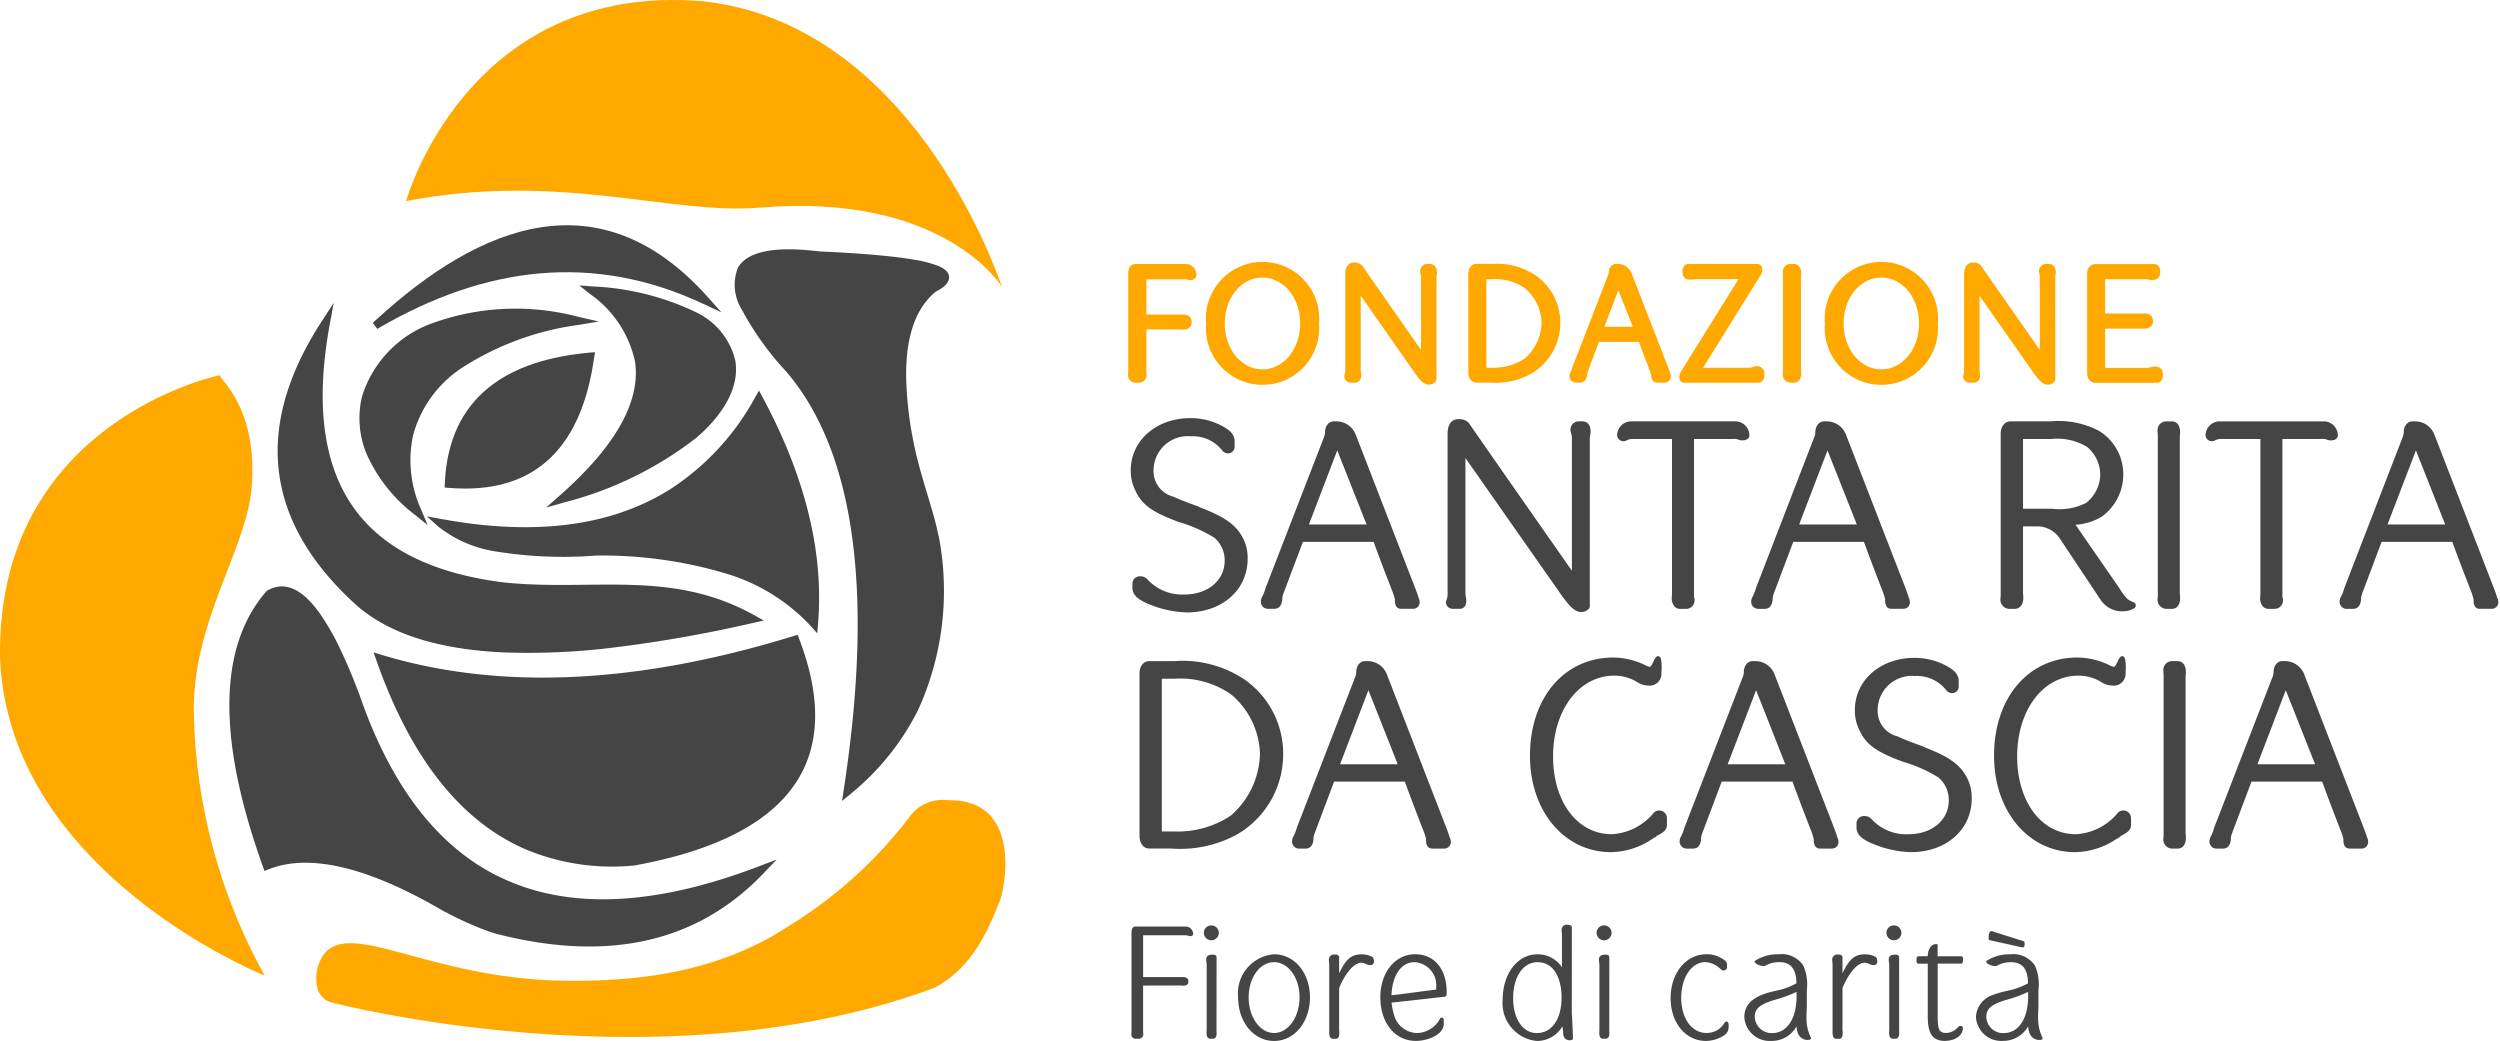 <svg xmlns="http://www.w3.org/2000/svg" xmlns:xlink="http://www.w3.org/1999/xlink" width="190" height="79.111" viewBox="0 0 190 79.111">
  <defs>
    <clipPath id="clip-path">
      <rect id="Rettangolo_2" data-name="Rettangolo 2" width="190" height="79.111" fill="none"/>
    </clipPath>
  </defs>
  <g id="Logo_Fondazione" data-name="Logo Fondazione" transform="translate(0 0)">
    <g id="Raggruppa_3" data-name="Raggruppa 3" transform="translate(0 0)" clip-path="url(#clip-path)">
      <path id="Tracciato_57" data-name="Tracciato 57" d="M19.126,22.553c.448-5.645-2.051-7.8-2.438-8.493,0,0-16.946,3.463-16.684,21.447C.612,51.213,18.389,58.955,20.116,59.688a42.794,42.794,0,0,1-5.388-20.3c.022-6.793,4.024-12.177,4.4-16.834" transform="translate(0.001 14.46)" fill="#ffa900"/>
      <path id="Tracciato_58" data-name="Tracciato 58" d="M43.282,14.489V17.9a1.161,1.161,0,0,0,.012.219v.049a.341.341,0,0,1-.331.373h-.256a.311.311,0,0,1-.318-.333v-.077A1.3,1.3,0,0,0,42.4,17.9v-7.4c0-.215.039-.483.306-.483h3.815a.565.565,0,0,1,.562.56c0,.114-.1.166-.217.166s-.179-.063-.383-.063h-3.2v3.177h3.024c.193,0,.41.051.41.294v.1c0,.166-.179.256-.359.256h-.126c-.026,0-.065-.014-.1-.014Z" transform="translate(43.595 10.297)" fill="#ffa900"/>
      <path id="Tracciato_59" data-name="Tracciato 59" d="M43.282,14.489V17.9a1.161,1.161,0,0,0,.012.219v.049a.341.341,0,0,1-.331.373h-.256a.311.311,0,0,1-.318-.333v-.077A1.3,1.3,0,0,0,42.4,17.9v-7.4c0-.215.039-.483.306-.483h3.815a.565.565,0,0,1,.562.56c0,.114-.1.166-.217.166s-.179-.063-.383-.063h-3.2v3.177h3.024c.193,0,.41.051.41.294v.1c0,.166-.179.256-.359.256h-.126c-.026,0-.065-.014-.1-.014Z" transform="translate(43.595 10.297)" fill="none" stroke="#ffa900" stroke-width="0.5"/>
      <path id="Tracciato_60" data-name="Tracciato 60" d="M45.313,14.388a4.058,4.058,0,1,1,8.079-.012,4.054,4.054,0,1,1-8.079.012m.919-.024c0,2.093,1.377,3.738,3.114,3.738s3.114-1.645,3.114-3.738-1.365-3.738-3.114-3.738-3.114,1.645-3.114,3.738" transform="translate(46.602 10.219)" fill="#ffa900"/>
      <path id="Tracciato_61" data-name="Tracciato 61" d="M45.313,14.388a4.058,4.058,0,1,1,8.079-.012,4.054,4.054,0,1,1-8.079.012Zm.919-.024c0,2.093,1.377,3.738,3.114,3.738s3.114-1.645,3.114-3.738-1.365-3.738-3.114-3.738S46.232,12.271,46.232,14.364Z" transform="translate(46.602 10.219)" fill="none" stroke="#ffa900" stroke-width="0.5"/>
      <path id="Tracciato_62" data-name="Tracciato 62" d="M57,18.512a.132.132,0,0,1-.051.128.391.391,0,0,1-.268.1c-.306,0-.574-.381-.791-.663l-4.647-6.637v6.483c0,.154.039.243.039.371s-.051.294-.217.294h-.306a.239.239,0,0,1-.268-.217c0-.026.012-.039.012-.065a.957.957,0,0,0,.065-.446V10.587c0-.282.063-.627.434-.627a.536.536,0,0,1,.408.142c1.582,2.284,3.319,4.759,4.915,7.045V10.8a.887.887,0,0,0-.053-.32.29.29,0,0,1-.012-.1.3.3,0,0,1,.294-.318h.176c.231,0,.308.191.308.381,0,.116-.039.243-.039.359Z" transform="translate(51.924 10.243)" fill="#ffa900"/>
      <path id="Tracciato_63" data-name="Tracciato 63" d="M57,18.512a.132.132,0,0,1-.051.128.391.391,0,0,1-.268.1c-.306,0-.574-.381-.791-.663l-4.647-6.637v6.483c0,.154.039.243.039.371s-.051.294-.217.294h-.306a.239.239,0,0,1-.268-.217c0-.026.012-.039.012-.065a.957.957,0,0,0,.065-.446V10.587c0-.282.063-.627.434-.627a.536.536,0,0,1,.408.142c1.582,2.284,3.319,4.759,4.915,7.045V10.8a.887.887,0,0,0-.053-.32.29.29,0,0,1-.012-.1.3.3,0,0,1,.294-.318h.176c.231,0,.308.191.308.381,0,.116-.039.243-.039.359Z" transform="translate(51.924 10.243)" fill="none" stroke="#ffa900" stroke-width="0.5"/>
      <path id="Tracciato_64" data-name="Tracciato 64" d="M55.136,10.549V10.51c0-.243.114-.5.383-.5h1.16a5.091,5.091,0,0,1,3.166.817,4.116,4.116,0,0,1,1.785,3.408,4.209,4.209,0,0,1-2.13,3.676,5.431,5.431,0,0,1-2.947.625H55.519c-.282,0-.383-.28-.383-.511Zm.88,7.274a.072.072,0,0,0,.063.077h.651a4.492,4.492,0,0,0,2.6-.755,3.982,3.982,0,0,0,1.379-2.909,3.8,3.8,0,0,0-1.367-2.822,4.2,4.2,0,0,0-2.68-.74h-.588a.059.059,0,0,0-.063.051Z" transform="translate(56.704 10.296)" fill="#ffa900"/>
      <path id="Tracciato_65" data-name="Tracciato 65" d="M55.136,10.549V10.51c0-.243.114-.5.383-.5h1.16a5.091,5.091,0,0,1,3.166.817,4.116,4.116,0,0,1,1.785,3.408,4.209,4.209,0,0,1-2.13,3.676,5.431,5.431,0,0,1-2.947.625H55.519c-.282,0-.383-.28-.383-.511Zm.88,7.274a.072.072,0,0,0,.063.077h.651a4.492,4.492,0,0,0,2.6-.755,3.982,3.982,0,0,0,1.379-2.909,3.8,3.8,0,0,0-1.367-2.822,4.2,4.2,0,0,0-2.68-.74h-.588a.059.059,0,0,0-.063.051Z" transform="translate(56.704 10.296)" fill="none" stroke="#ffa900" stroke-width="0.5"/>
      <path id="Tracciato_66" data-name="Tracciato 66" d="M62.362,10.011a.877.877,0,0,1,.8.548l2.8,7.211.089.256a.388.388,0,0,0,.039.116.352.352,0,0,1,.039.152.225.225,0,0,1-.231.243h-.548c-.217,0-.217-.217-.217-.383,0-.026-.053-.178-.1-.331-.294-.755-.613-1.584-.88-2.325a.083.083,0,0,0-.077-.063H60.778c-.024,0-.051.039-.063.077l-.868,2.31a1.076,1.076,0,0,0-.077.268c0,.2-.051.446-.292.446h-.306a.249.249,0,0,1-.243-.268.478.478,0,0,1,.026-.128,2.13,2.13,0,0,0,.191-.473l2.694-6.956a.787.787,0,0,0,.063-.282c0-.2.116-.42.333-.42Zm.024,1.059-1.4,3.663c-.012.024-.039.051-.051.051h2.935c-.012,0-.024-.026-.039-.065Z" transform="translate(60.604 10.296)" fill="#ffa900"/>
      <path id="Tracciato_67" data-name="Tracciato 67" d="M62.362,10.011a.877.877,0,0,1,.8.548l2.8,7.211.089.256a.388.388,0,0,0,.039.116.352.352,0,0,1,.039.152.225.225,0,0,1-.231.243h-.548c-.217,0-.217-.217-.217-.383,0-.026-.053-.178-.1-.331-.294-.755-.613-1.584-.88-2.325a.083.083,0,0,0-.077-.063H60.778c-.024,0-.051.039-.063.077l-.868,2.31a1.076,1.076,0,0,0-.077.268c0,.2-.051.446-.292.446h-.306a.249.249,0,0,1-.243-.268.478.478,0,0,1,.026-.128,2.13,2.13,0,0,0,.191-.473l2.694-6.956a.787.787,0,0,0,.063-.282c0-.2.116-.42.333-.42Zm.024,1.059-1.4,3.663c-.012.024-.039.051-.051.051h2.935c-.012,0-.024-.026-.039-.065Z" transform="translate(60.604 10.296)" fill="none" stroke="#ffa900" stroke-width="0.5"/>
      <path id="Tracciato_68" data-name="Tracciato 68" d="M68.7,10.011c.1,0,.152.063.152.179a1.009,1.009,0,0,1-.024.154c-.014.037-.014.063-.026.075L64.152,17.9h3.931c.294,0,.4-.116.586-.116a.309.309,0,0,1,.345.256v.1c0,.217-.039.4-.241.4h-5.6c-.1,0-.128-.077-.128-.166a.665.665,0,0,1,.026-.152.148.148,0,0,0,.012-.065l4.647-7.467v-.024h-3.6c-.089,0-.331.039-.485.039-.191,0-.306-.026-.345-.217a.661.661,0,0,1-.012-.166c0-.191.065-.306.217-.306Z" transform="translate(64.833 10.296)" fill="#ffa900"/>
      <path id="Tracciato_69" data-name="Tracciato 69" d="M68.7,10.011c.1,0,.152.063.152.179a1.009,1.009,0,0,1-.024.154c-.014.037-.014.063-.026.075L64.152,17.9h3.931c.294,0,.4-.116.586-.116a.309.309,0,0,1,.345.256v.1c0,.217-.039.4-.241.4h-5.6c-.1,0-.128-.077-.128-.166a.665.665,0,0,1,.026-.152.148.148,0,0,0,.012-.065l4.647-7.467v-.024h-3.6c-.089,0-.331.039-.485.039-.191,0-.306-.026-.345-.217a.661.661,0,0,1-.012-.166c0-.191.065-.306.217-.306Z" transform="translate(64.833 10.296)" fill="none" stroke="#ffa900" stroke-width="0.5"/>
      <path id="Tracciato_70" data-name="Tracciato 70" d="M66.921,10.432v-.077a.327.327,0,0,1,.306-.343h.28c.231,0,.306.215.306.42v.077c0,.039-.012.1-.012.152V17.9c0,.051.012.1.012.14v.089c0,.193-.075.41-.306.41h-.28a.345.345,0,0,1-.306-.371v-.051a1.227,1.227,0,0,0,.012-.217V10.661a1.3,1.3,0,0,0-.012-.229" transform="translate(68.824 10.297)" fill="#ffa900"/>
      <path id="Tracciato_71" data-name="Tracciato 71" d="M66.921,10.432v-.077a.327.327,0,0,1,.306-.343h.28c.231,0,.306.215.306.42v.077c0,.039-.012.1-.012.152V17.9c0,.051.012.1.012.14v.089c0,.193-.075.41-.306.41h-.28a.345.345,0,0,1-.306-.371v-.051a1.227,1.227,0,0,0,.012-.217V10.661A1.3,1.3,0,0,0,66.921,10.432Z" transform="translate(68.824 10.297)" fill="none" stroke="#ffa900" stroke-width="0.5"/>
      <path id="Tracciato_72" data-name="Tracciato 72" d="M68.5,14.388a4.058,4.058,0,1,1,8.079-.012,4.054,4.054,0,1,1-8.079.012m.921-.024c0,2.093,1.377,3.738,3.114,3.738s3.114-1.645,3.114-3.738-1.365-3.738-3.114-3.738-3.114,1.645-3.114,3.738" transform="translate(70.446 10.219)" fill="#ffa900"/>
      <path id="Tracciato_73" data-name="Tracciato 73" d="M68.5,14.388a4.058,4.058,0,1,1,8.079-.012,4.054,4.054,0,1,1-8.079.012Zm.921-.024c0,2.093,1.377,3.738,3.114,3.738s3.114-1.645,3.114-3.738-1.365-3.738-3.114-3.738S69.419,12.271,69.419,14.364Z" transform="translate(70.446 10.219)" fill="none" stroke="#ffa900" stroke-width="0.5"/>
      <path id="Tracciato_74" data-name="Tracciato 74" d="M80.183,18.512a.132.132,0,0,1-.051.128.394.394,0,0,1-.268.1c-.306,0-.574-.381-.791-.663l-4.647-6.637v6.483c0,.154.039.243.039.371s-.051.294-.217.294h-.306a.239.239,0,0,1-.268-.217c0-.026.012-.039.012-.065a.957.957,0,0,0,.065-.446V10.587c0-.282.065-.627.434-.627a.536.536,0,0,1,.408.142c1.582,2.284,3.319,4.759,4.913,7.045V10.8a.931.931,0,0,0-.049-.32.251.251,0,0,1-.014-.1.3.3,0,0,1,.294-.318h.178c.229,0,.306.191.306.381,0,.116-.039.243-.039.359Z" transform="translate(75.769 10.243)" fill="#ffa900"/>
      <path id="Tracciato_75" data-name="Tracciato 75" d="M80.183,18.512a.132.132,0,0,1-.051.128.394.394,0,0,1-.268.1c-.306,0-.574-.381-.791-.663l-4.647-6.637v6.483c0,.154.039.243.039.371s-.051.294-.217.294h-.306a.239.239,0,0,1-.268-.217c0-.026.012-.039.012-.065a.957.957,0,0,0,.065-.446V10.587c0-.282.065-.627.434-.627a.536.536,0,0,1,.408.142c1.582,2.284,3.319,4.759,4.913,7.045V10.8a.931.931,0,0,0-.049-.32.251.251,0,0,1-.014-.1.3.3,0,0,1,.294-.318h.178c.229,0,.306.191.306.381,0,.116-.039.243-.039.359Z" transform="translate(75.769 10.243)" fill="none" stroke="#ffa900" stroke-width="0.5"/>
      <path id="Tracciato_76" data-name="Tracciato 76" d="M79.253,14.433a.062.062,0,0,0-.065.065v3.331a.071.071,0,0,0,.065.075H82.6a.951.951,0,0,0,.357-.051.714.714,0,0,1,.27-.051c.178,0,.331.065.345.243a.641.641,0,0,1,.012.152c0,.193-.063.345-.229.345H78.691c-.268,0-.369-.256-.369-.485V10.463a.4.4,0,0,1,.369-.446h4.454c.179,0,.229.14.229.333a.642.642,0,0,1-.012.152c-.026.166-.193.229-.357.229a.865.865,0,0,1-.256-.037h.014a1.045,1.045,0,0,0-.219-.026H79.253a.069.069,0,0,0-.065.063V13.7a.072.072,0,0,0,.065.077h2.988a.676.676,0,0,1,.087-.012h.077c.2,0,.422.051.422.294v.075c0,.217-.231.294-.448.294H79.253Z" transform="translate(80.55 10.302)" fill="#ffa900"/>
      <path id="Tracciato_77" data-name="Tracciato 77" d="M79.253,14.433a.062.062,0,0,0-.065.065v3.331a.071.071,0,0,0,.065.075H82.6a.951.951,0,0,0,.357-.051.714.714,0,0,1,.27-.051c.178,0,.331.065.345.243a.641.641,0,0,1,.012.152c0,.193-.063.345-.229.345H78.691c-.268,0-.369-.256-.369-.485V10.463a.4.4,0,0,1,.369-.446h4.454c.179,0,.229.14.229.333a.642.642,0,0,1-.012.152c-.026.166-.193.229-.357.229a.865.865,0,0,1-.256-.037h.014a1.045,1.045,0,0,0-.219-.026H79.253a.069.069,0,0,0-.065.063V13.7a.072.072,0,0,0,.065.077h2.988a.676.676,0,0,1,.087-.012h.077c.2,0,.422.051.422.294v.075c0,.217-.231.294-.448.294H79.253Z" transform="translate(80.55 10.302)" fill="none" stroke="#ffa900" stroke-width="0.5"/>
      <path id="Tracciato_78" data-name="Tracciato 78" d="M49.027,16.228c.5.252,1.047.566,1.047,1.132v.4a.378.378,0,0,1-.375.4.436.436,0,0,1-.357-.189,2.96,2.96,0,0,0-2.473-1.11,2.722,2.722,0,0,0-2.953,2.619A2.121,2.121,0,0,0,45.527,21.7c.294.146.88.377,1.278.523.209.085.5.168.712.274H47.5c1.927.732,2.807,1.361,3.29,2.43a3.142,3.142,0,0,1,.272,1.383c0,2.262-1.864,3.937-4.483,3.937a7.908,7.908,0,0,1-2.872-.629c-.02-.02-.02-.02-.063-.02-.5-.231-1.089-.523-1.089-1.089v-.335a.437.437,0,0,1,.483-.42.589.589,0,0,1,.46.211,3.712,3.712,0,0,0,2.87,1.172c1.864,0,3.2-1.132,3.2-2.7a2.373,2.373,0,0,0-.838-1.844,11.229,11.229,0,0,0-2.744-1.215c-1.927-.712-2.724-1.256-3.2-2.284a3.215,3.215,0,0,1-.357-1.529c0-2.179,1.886-3.834,4.4-3.834a4.975,4.975,0,0,1,2.2.5" transform="translate(43.633 16.172)" fill="#464545"/>
      <path id="Tracciato_79" data-name="Tracciato 79" d="M49.027,16.228c.5.252,1.047.566,1.047,1.132v.4a.378.378,0,0,1-.375.4.436.436,0,0,1-.357-.189,2.96,2.96,0,0,0-2.473-1.11,2.722,2.722,0,0,0-2.953,2.619A2.121,2.121,0,0,0,45.527,21.7c.294.146.88.377,1.278.523.209.085.5.168.712.274H47.5c1.927.732,2.807,1.361,3.29,2.43a3.142,3.142,0,0,1,.272,1.383c0,2.262-1.864,3.937-4.483,3.937a7.908,7.908,0,0,1-2.872-.629c-.02-.02-.02-.02-.063-.02-.5-.231-1.089-.523-1.089-1.089v-.335a.437.437,0,0,1,.483-.42.589.589,0,0,1,.46.211,3.712,3.712,0,0,0,2.87,1.172c1.864,0,3.2-1.132,3.2-2.7a2.373,2.373,0,0,0-.838-1.844,11.229,11.229,0,0,0-2.744-1.215c-1.927-.712-2.724-1.256-3.2-2.284a3.215,3.215,0,0,1-.357-1.529c0-2.179,1.886-3.834,4.4-3.834A4.975,4.975,0,0,1,49.027,16.228Z" transform="translate(43.633 16.172)" fill="none" stroke="#464545" stroke-width="0.25"/>
      <path id="Tracciato_80" data-name="Tracciato 80" d="M52.938,15.849a1.441,1.441,0,0,1,1.321.9l4.588,11.838.148.418a.626.626,0,0,0,.061.189.556.556,0,0,1,.063.252.367.367,0,0,1-.377.4h-.9c-.355,0-.355-.357-.355-.629a5.558,5.558,0,0,0-.168-.546c-.483-1.235-1.006-2.6-1.446-3.813a.131.131,0,0,0-.126-.1H50.34c-.041,0-.083.063-.1.126L48.81,28.671a1.817,1.817,0,0,0-.126.44c0,.335-.083.734-.481.734h-.5a.408.408,0,0,1-.4-.44.776.776,0,0,1,.041-.211,3.3,3.3,0,0,0,.314-.775L52.08,17a1.223,1.223,0,0,0,.1-.462c0-.335.189-.69.546-.69Zm.043,1.738-2.3,6.012c-.022.043-.063.085-.085.085h4.82c-.02,0-.043-.043-.063-.105Z" transform="translate(48.648 16.3)" fill="#464545"/>
      <path id="Tracciato_81" data-name="Tracciato 81" d="M52.938,15.849a1.441,1.441,0,0,1,1.321.9l4.588,11.838.148.418a.626.626,0,0,0,.061.189.556.556,0,0,1,.063.252.367.367,0,0,1-.377.4h-.9c-.355,0-.355-.357-.355-.629a5.558,5.558,0,0,0-.168-.546c-.483-1.235-1.006-2.6-1.446-3.813a.131.131,0,0,0-.126-.1H50.34c-.041,0-.083.063-.1.126L48.81,28.671a1.817,1.817,0,0,0-.126.44c0,.335-.083.734-.481.734h-.5a.408.408,0,0,1-.4-.44.776.776,0,0,1,.041-.211,3.3,3.3,0,0,0,.314-.775L52.08,17a1.223,1.223,0,0,0,.1-.462c0-.335.189-.69.546-.69Zm.043,1.738-2.3,6.012c-.022.043-.063.085-.085.085h4.82c-.02,0-.043-.043-.063-.105Z" transform="translate(48.648 16.3)" fill="none" stroke="#464545" stroke-width="0.25"/>
      <path id="Tracciato_82" data-name="Tracciato 82" d="M64.921,29.8a.216.216,0,0,1-.083.211.65.65,0,0,1-.44.166c-.5,0-.943-.629-1.3-1.089L55.47,18.2V28.839c0,.252.063.4.063.609,0,.231-.083.481-.355.481h-.5a.393.393,0,0,1-.44-.355c0-.043.02-.063.02-.105a1.588,1.588,0,0,0,.105-.732V16.792c0-.46.105-1.026.712-1.026a.888.888,0,0,1,.671.231c2.6,3.749,5.446,7.814,8.067,11.564V17.149a1.458,1.458,0,0,0-.085-.525.469.469,0,0,1-.02-.166.5.5,0,0,1,.483-.525h.292c.377,0,.5.314.5.629,0,.189-.063.4-.063.588Z" transform="translate(55.777 16.215)" fill="#464545"/>
      <path id="Tracciato_83" data-name="Tracciato 83" d="M64.921,29.8a.216.216,0,0,1-.083.211.65.65,0,0,1-.44.166c-.5,0-.943-.629-1.3-1.089L55.47,18.2V28.839c0,.252.063.4.063.609,0,.231-.083.481-.355.481h-.5a.393.393,0,0,1-.44-.355c0-.043.02-.063.02-.105a1.588,1.588,0,0,0,.105-.732V16.792c0-.46.105-1.026.712-1.026a.888.888,0,0,1,.671.231c2.6,3.749,5.446,7.814,8.067,11.564V17.149a1.458,1.458,0,0,0-.085-.525.469.469,0,0,1-.02-.166.5.5,0,0,1,.483-.525h.292c.377,0,.5.314.5.629,0,.189-.063.4-.063.588Z" transform="translate(55.777 16.215)" fill="none" stroke="#464545" stroke-width="0.25"/>
      <path id="Tracciato_84" data-name="Tracciato 84" d="M66.244,16.938V28.8a1.9,1.9,0,0,0,.022.377.274.274,0,0,1,.02.126.512.512,0,0,1-.525.546H65.3c-.335,0-.5-.357-.5-.671v-.063a3.487,3.487,0,0,0,.022-.5V16.938H61.782a1.157,1.157,0,0,0-.566.105.364.364,0,0,1-.566-.252.953.953,0,0,1,.943-.943h7.941a.948.948,0,0,1,.921.943c0,.166-.189.252-.4.252A.524.524,0,0,1,69.806,17a1.143,1.143,0,0,0-.523-.063Z" transform="translate(62.375 16.3)" fill="#464545"/>
      <path id="Tracciato_85" data-name="Tracciato 85" d="M66.244,16.938V28.8a1.9,1.9,0,0,0,.022.377.274.274,0,0,1,.02.126.512.512,0,0,1-.525.546H65.3c-.335,0-.5-.357-.5-.671v-.063a3.487,3.487,0,0,0,.022-.5V16.938H61.782a1.157,1.157,0,0,0-.566.105.364.364,0,0,1-.566-.252.953.953,0,0,1,.943-.943h7.941a.948.948,0,0,1,.921.943c0,.166-.189.252-.4.252A.524.524,0,0,1,69.806,17a1.143,1.143,0,0,0-.523-.063Z" transform="translate(62.375 16.3)" fill="none" stroke="#464545" stroke-width="0.25"/>
      <path id="Tracciato_86" data-name="Tracciato 86" d="M71.306,15.849a1.441,1.441,0,0,1,1.321.9l4.59,11.838.144.418a.658.658,0,0,0,.065.189.583.583,0,0,1,.063.252.37.37,0,0,1-.377.4h-.9c-.355,0-.355-.357-.355-.629a5.565,5.565,0,0,0-.168-.546c-.481-1.235-1.006-2.6-1.444-3.813a.133.133,0,0,0-.128-.1h-5.4c-.043,0-.085.063-.105.126l-1.426,3.791a1.89,1.89,0,0,0-.124.44c0,.335-.085.734-.483.734h-.5a.408.408,0,0,1-.4-.44.71.71,0,0,1,.043-.211,3.39,3.39,0,0,0,.314-.775L70.448,17a1.226,1.226,0,0,0,.105-.462c0-.335.189-.69.544-.69Zm.043,1.738-2.3,6.012c-.022.043-.063.085-.083.085h4.818c-.02,0-.043-.043-.063-.105Z" transform="translate(67.539 16.3)" fill="#464545"/>
      <path id="Tracciato_87" data-name="Tracciato 87" d="M71.306,15.849a1.441,1.441,0,0,1,1.321.9l4.59,11.838.144.418a.658.658,0,0,0,.065.189.583.583,0,0,1,.063.252.37.37,0,0,1-.377.4h-.9c-.355,0-.355-.357-.355-.629a5.565,5.565,0,0,0-.168-.546c-.481-1.235-1.006-2.6-1.444-3.813a.133.133,0,0,0-.128-.1h-5.4c-.043,0-.085.063-.105.126l-1.426,3.791a1.89,1.89,0,0,0-.124.44c0,.335-.085.734-.483.734h-.5a.408.408,0,0,1-.4-.44.71.71,0,0,1,.043-.211,3.39,3.39,0,0,0,.314-.775L70.448,17a1.226,1.226,0,0,0,.105-.462c0-.335.189-.69.544-.69Zm.043,1.738-2.3,6.012c-.022.043-.063.085-.083.085h4.818c-.02,0-.043-.043-.063-.105Z" transform="translate(67.539 16.3)" fill="none" stroke="#464545" stroke-width="0.25"/>
      <path id="Tracciato_88" data-name="Tracciato 88" d="M84.964,29.594a.113.113,0,0,1,.083.124.112.112,0,0,1-.063.105,1.538,1.538,0,0,1-.8.211h-.124a1.829,1.829,0,0,1-1.426-.777l-3.122-4.692a2.189,2.189,0,0,0-1.822-.986H76.582c-.063,0-.1.043-.1.126V28.8c0,.085.02.189.02.252v.126c0,.314-.148.671-.525.671h-.418a.571.571,0,0,1-.546-.609v-.083a1.7,1.7,0,0,0,.022-.357V16.644c0-.4.209-.8.649-.8H78.74a6.51,6.51,0,0,1,3.582.712,3.743,3.743,0,0,1,1.781,3.2,3.846,3.846,0,0,1-1.572,3.1,4.354,4.354,0,0,1-2.093.609c-.043,0-.043.02-.043.041,1.132,1.655,2.367,3.416,3.5,5.071a3.41,3.41,0,0,0,.586.755,2.168,2.168,0,0,0,.483.252m-3.5-7.564A2.916,2.916,0,0,0,82.6,19.766a2.885,2.885,0,0,0-1.049-2.2,4.5,4.5,0,0,0-2.787-.629H76.582a.1.1,0,0,0-.1.105v5.321c0,.085.041.126.1.126H78.8a4.631,4.631,0,0,0,2.661-.46" transform="translate(77.143 16.3)" fill="#464545"/>
      <path id="Tracciato_89" data-name="Tracciato 89" d="M84.964,29.594a.113.113,0,0,1,.083.124.112.112,0,0,1-.063.105,1.538,1.538,0,0,1-.8.211h-.124a1.829,1.829,0,0,1-1.426-.777l-3.122-4.692a2.189,2.189,0,0,0-1.822-.986H76.582c-.063,0-.1.043-.1.126V28.8c0,.085.02.189.02.252v.126c0,.314-.148.671-.525.671h-.418a.571.571,0,0,1-.546-.609v-.083a1.7,1.7,0,0,0,.022-.357V16.644c0-.4.209-.8.649-.8H78.74a6.51,6.51,0,0,1,3.582.712,3.743,3.743,0,0,1,1.781,3.2,3.846,3.846,0,0,1-1.572,3.1,4.354,4.354,0,0,1-2.093.609c-.043,0-.043.02-.043.041,1.132,1.655,2.367,3.416,3.5,5.071a3.41,3.41,0,0,0,.586.755A2.168,2.168,0,0,0,84.964,29.594Zm-3.5-7.564A2.916,2.916,0,0,0,82.6,19.766a2.885,2.885,0,0,0-1.049-2.2,4.5,4.5,0,0,0-2.787-.629H76.582a.1.1,0,0,0-.1.105v5.321c0,.085.041.126.1.126H78.8A4.631,4.631,0,0,0,81.464,22.03Z" transform="translate(77.143 16.3)" fill="none" stroke="#464545" stroke-width="0.25"/>
      <path id="Tracciato_90" data-name="Tracciato 90" d="M80.9,16.541v-.126a.539.539,0,0,1,.5-.566h.462c.377,0,.5.357.5.692v.126c0,.063-.022.168-.022.252V28.8c0,.085.022.168.022.231v.146c0,.316-.126.671-.5.671H81.4a.564.564,0,0,1-.5-.609v-.083a1.98,1.98,0,0,0,.02-.357V16.918a2.112,2.112,0,0,0-.02-.377" transform="translate(83.2 16.3)" fill="#464545"/>
      <path id="Tracciato_91" data-name="Tracciato 91" d="M80.9,16.541v-.126a.539.539,0,0,1,.5-.566h.462c.377,0,.5.357.5.692v.126c0,.063-.022.168-.022.252V28.8c0,.085.022.168.022.231v.146c0,.316-.126.671-.5.671H81.4a.564.564,0,0,1-.5-.609v-.083a1.98,1.98,0,0,0,.02-.357V16.918A2.112,2.112,0,0,0,80.9,16.541Z" transform="translate(83.2 16.3)" fill="none" stroke="#464545" stroke-width="0.25"/>
      <path id="Tracciato_92" data-name="Tracciato 92" d="M88.289,16.938V28.8a1.9,1.9,0,0,0,.022.377.274.274,0,0,1,.02.126.511.511,0,0,1-.523.546h-.462c-.335,0-.5-.357-.5-.671v-.063a3.831,3.831,0,0,0,.02-.5V16.938H83.827a1.169,1.169,0,0,0-.566.105.348.348,0,0,1-.187.063.352.352,0,0,1-.377-.314.952.952,0,0,1,.941-.943H91.58a.949.949,0,0,1,.923.943c0,.166-.189.252-.4.252A.528.528,0,0,1,91.851,17a1.143,1.143,0,0,0-.523-.063Z" transform="translate(85.049 16.3)" fill="#464545"/>
      <path id="Tracciato_93" data-name="Tracciato 93" d="M88.289,16.938V28.8a1.9,1.9,0,0,0,.022.377.274.274,0,0,1,.02.126.511.511,0,0,1-.523.546h-.462c-.335,0-.5-.357-.5-.671v-.063a3.831,3.831,0,0,0,.02-.5V16.938H83.827a1.169,1.169,0,0,0-.566.105.348.348,0,0,1-.187.063.352.352,0,0,1-.377-.314.952.952,0,0,1,.941-.943H91.58a.949.949,0,0,1,.923.943c0,.166-.189.252-.4.252A.528.528,0,0,1,91.851,17a1.143,1.143,0,0,0-.523-.063Z" transform="translate(85.049 16.3)" fill="none" stroke="#464545" stroke-width="0.25"/>
      <path id="Tracciato_94" data-name="Tracciato 94" d="M93.353,15.849a1.441,1.441,0,0,1,1.321.9l4.588,11.838.146.418a.6.6,0,0,0,.065.189.58.58,0,0,1,.061.252.369.369,0,0,1-.377.4h-.9c-.355,0-.355-.357-.355-.629a5.562,5.562,0,0,0-.168-.546c-.481-1.235-1.006-2.6-1.446-3.813a.129.129,0,0,0-.126-.1H90.755c-.041,0-.083.063-.1.126l-1.426,3.791a1.794,1.794,0,0,0-.124.44c0,.335-.085.734-.483.734h-.5a.408.408,0,0,1-.4-.44.775.775,0,0,1,.041-.211,3.3,3.3,0,0,0,.314-.775L92.495,17a1.223,1.223,0,0,0,.1-.462c0-.335.189-.69.546-.69Zm.043,1.738L91.089,23.6c-.02.043-.061.085-.083.085h4.82c-.022,0-.043-.043-.063-.105Z" transform="translate(90.213 16.3)" fill="#464545"/>
      <path id="Tracciato_95" data-name="Tracciato 95" d="M93.353,15.849a1.441,1.441,0,0,1,1.321.9l4.588,11.838.146.418a.6.6,0,0,0,.065.189.58.58,0,0,1,.061.252.369.369,0,0,1-.377.4h-.9c-.355,0-.355-.357-.355-.629a5.562,5.562,0,0,0-.168-.546c-.481-1.235-1.006-2.6-1.446-3.813a.129.129,0,0,0-.126-.1H90.755c-.041,0-.083.063-.1.126l-1.426,3.791a1.794,1.794,0,0,0-.124.44c0,.335-.085.734-.483.734h-.5a.408.408,0,0,1-.4-.44.775.775,0,0,1,.041-.211,3.3,3.3,0,0,0,.314-.775L92.495,17a1.223,1.223,0,0,0,.1-.462c0-.335.189-.69.546-.69Zm.043,1.738L91.089,23.6c-.02.043-.061.085-.083.085h4.82c-.022,0-.043-.043-.063-.105Z" transform="translate(90.213 16.3)" fill="none" stroke="#464545" stroke-width="0.25"/>
      <path id="Tracciato_96" data-name="Tracciato 96" d="M42.756,25.712v-.063c0-.4.189-.817.629-.817h1.907a8.354,8.354,0,0,1,5.2,1.343,6.75,6.75,0,0,1,2.933,5.592,6.911,6.911,0,0,1-3.5,6.035,8.892,8.892,0,0,1-4.84,1.026h-1.7c-.46,0-.629-.46-.629-.838ZM44.2,37.656a.116.116,0,0,0,.105.124h1.067a7.383,7.383,0,0,0,4.274-1.233,6.54,6.54,0,0,0,2.264-4.779,6.239,6.239,0,0,0-2.241-4.629,6.861,6.861,0,0,0-4.4-1.217h-.964a.1.1,0,0,0-.105.085Z" transform="translate(43.972 25.538)" fill="#464545"/>
      <path id="Tracciato_97" data-name="Tracciato 97" d="M42.756,25.712v-.063c0-.4.189-.817.629-.817h1.907a8.354,8.354,0,0,1,5.2,1.343,6.75,6.75,0,0,1,2.933,5.592,6.911,6.911,0,0,1-3.5,6.035,8.892,8.892,0,0,1-4.84,1.026h-1.7c-.46,0-.629-.46-.629-.838ZM44.2,37.656a.116.116,0,0,0,.105.124h1.067a7.383,7.383,0,0,0,4.274-1.233,6.54,6.54,0,0,0,2.264-4.779,6.239,6.239,0,0,0-2.241-4.629,6.861,6.861,0,0,0-4.4-1.217h-.964a.1.1,0,0,0-.105.085Z" transform="translate(43.972 25.538)" fill="none" stroke="#464545" stroke-width="0.25"/>
      <path id="Tracciato_98" data-name="Tracciato 98" d="M54.105,24.832a1.44,1.44,0,0,1,1.321.9l4.588,11.838.146.418a.673.673,0,0,0,.063.189.559.559,0,0,1,.065.252.37.37,0,0,1-.377.4h-.9c-.355,0-.355-.357-.355-.629a5.559,5.559,0,0,0-.168-.546c-.483-1.235-1.006-2.6-1.446-3.813a.131.131,0,0,0-.126-.1H51.507c-.041,0-.083.063-.1.126l-1.426,3.791a1.917,1.917,0,0,0-.126.44c0,.335-.083.734-.481.734h-.5a.408.408,0,0,1-.4-.44.776.776,0,0,1,.041-.211,3.3,3.3,0,0,0,.314-.775l4.422-11.418a1.221,1.221,0,0,0,.1-.46c0-.337.189-.694.546-.694Zm.043,1.74-2.3,6.012c-.022.043-.063.085-.085.085h4.82c-.02,0-.043-.043-.063-.105Z" transform="translate(49.849 25.538)" fill="#464545"/>
      <path id="Tracciato_99" data-name="Tracciato 99" d="M54.105,24.832a1.44,1.44,0,0,1,1.321.9l4.588,11.838.146.418a.673.673,0,0,0,.063.189.559.559,0,0,1,.065.252.37.37,0,0,1-.377.4h-.9c-.355,0-.355-.357-.355-.629a5.559,5.559,0,0,0-.168-.546c-.483-1.235-1.006-2.6-1.446-3.813a.131.131,0,0,0-.126-.1H51.507c-.041,0-.083.063-.1.126l-1.426,3.791a1.917,1.917,0,0,0-.126.44c0,.335-.083.734-.481.734h-.5a.408.408,0,0,1-.4-.44.776.776,0,0,1,.041-.211,3.3,3.3,0,0,0,.314-.775l4.422-11.418a1.221,1.221,0,0,0,.1-.46c0-.337.189-.694.546-.694Zm.043,1.74-2.3,6.012c-.022.043-.063.085-.085.085h4.82c-.02,0-.043-.043-.063-.105Z" transform="translate(49.849 25.538)" fill="none" stroke="#464545" stroke-width="0.25"/>
      <path id="Tracciato_100" data-name="Tracciato 100" d="M63.44,39.292c-3.5,0-6.055-3.059-6.055-7.207,0-4.359,2.578-7.335,6.2-7.335a5.534,5.534,0,0,1,2.471.611,1.41,1.41,0,0,0,.316.1c.1,0,.207-.1.335-.377v.02c.126-.312.229-.46.292-.46.105,0,.146.314.146.775,0,.148-.02.314-.02.5a.768.768,0,0,1-.858.712,1.5,1.5,0,0,1-.734-.209,3.427,3.427,0,0,0-1.864-.546c-2.744,0-4.777,2.661-4.777,6.266,0,3.5,1.884,6.035,4.588,6.035a4.558,4.558,0,0,0,3.288-1.678.433.433,0,0,1,.316-.126.461.461,0,0,1,.46.44v.566c0,.314-.357.523-.755.712h.02s-.043.043-.083.085h-.02l-.168.083h.02a5.66,5.66,0,0,1-3.122,1.026" transform="translate(59.017 25.348)" fill="#464545"/>
      <path id="Tracciato_101" data-name="Tracciato 101" d="M63.44,39.292c-3.5,0-6.055-3.059-6.055-7.207,0-4.359,2.578-7.335,6.2-7.335a5.534,5.534,0,0,1,2.471.611,1.41,1.41,0,0,0,.316.1c.1,0,.207-.1.335-.377v.02c.126-.312.229-.46.292-.46.105,0,.146.314.146.775,0,.148-.02.314-.02.5a.768.768,0,0,1-.858.712,1.5,1.5,0,0,1-.734-.209,3.427,3.427,0,0,0-1.864-.546c-2.744,0-4.777,2.661-4.777,6.266,0,3.5,1.884,6.035,4.588,6.035a4.558,4.558,0,0,0,3.288-1.678.433.433,0,0,1,.316-.126.461.461,0,0,1,.46.44v.566c0,.314-.357.523-.755.712h.02s-.043.043-.083.085h-.02l-.168.083h.02A5.66,5.66,0,0,1,63.44,39.292Z" transform="translate(59.017 25.348)" fill="none" stroke="#464545" stroke-width="0.25"/>
      <path id="Tracciato_102" data-name="Tracciato 102" d="M68.632,24.832a1.442,1.442,0,0,1,1.321.9l4.588,11.838.146.418a.673.673,0,0,0,.063.189.556.556,0,0,1,.063.252.369.369,0,0,1-.377.4h-.9c-.355,0-.355-.357-.355-.629a5.558,5.558,0,0,0-.168-.546c-.483-1.235-1.006-2.6-1.446-3.813a.131.131,0,0,0-.126-.1H66.034c-.041,0-.083.063-.105.126L64.5,37.656a1.818,1.818,0,0,0-.126.44c0,.335-.083.734-.483.734h-.5a.41.41,0,0,1-.4-.44.781.781,0,0,1,.043-.211,3.3,3.3,0,0,0,.314-.775l4.422-11.418a1.221,1.221,0,0,0,.1-.46c0-.337.189-.694.544-.694Zm.043,1.74-2.306,6.012c-.02.043-.063.085-.083.085H71.1c-.022,0-.043-.043-.063-.105Z" transform="translate(64.787 25.538)" fill="#464545"/>
      <path id="Tracciato_103" data-name="Tracciato 103" d="M68.632,24.832a1.442,1.442,0,0,1,1.321.9l4.588,11.838.146.418a.673.673,0,0,0,.063.189.556.556,0,0,1,.063.252.369.369,0,0,1-.377.4h-.9c-.355,0-.355-.357-.355-.629a5.558,5.558,0,0,0-.168-.546c-.483-1.235-1.006-2.6-1.446-3.813a.131.131,0,0,0-.126-.1H66.034c-.041,0-.083.063-.105.126L64.5,37.656a1.818,1.818,0,0,0-.126.44c0,.335-.083.734-.483.734h-.5a.41.41,0,0,1-.4-.44.781.781,0,0,1,.043-.211,3.3,3.3,0,0,0,.314-.775l4.422-11.418a1.221,1.221,0,0,0,.1-.46c0-.337.189-.694.544-.694Zm.043,1.74-2.306,6.012c-.02.043-.063.085-.083.085H71.1c-.022,0-.043-.043-.063-.105Z" transform="translate(64.787 25.538)" fill="none" stroke="#464545" stroke-width="0.25"/>
      <path id="Tracciato_104" data-name="Tracciato 104" d="M76.155,25.211c.5.252,1.049.566,1.049,1.132v.4a.382.382,0,0,1-.377.4.444.444,0,0,1-.357-.189A2.956,2.956,0,0,0,74,25.84a2.724,2.724,0,0,0-2.953,2.619,2.119,2.119,0,0,0,1.613,2.221c.294.146.88.377,1.278.523.211.085.5.168.714.274h-.022c1.929.732,2.807,1.361,3.29,2.43a3.147,3.147,0,0,1,.272,1.383c0,2.262-1.864,3.937-4.483,3.937a7.9,7.9,0,0,1-2.87-.629c-.022-.02-.022-.02-.063-.02-.5-.231-1.091-.523-1.091-1.089v-.335a.437.437,0,0,1,.483-.42.589.589,0,0,1,.46.211,3.712,3.712,0,0,0,2.87,1.172c1.866,0,3.2-1.132,3.2-2.7a2.373,2.373,0,0,0-.838-1.844,11.229,11.229,0,0,0-2.744-1.215c-1.927-.712-2.722-1.256-3.2-2.284a3.213,3.213,0,0,1-.355-1.529c0-2.179,1.884-3.834,4.4-3.834a4.966,4.966,0,0,1,2.2.5" transform="translate(71.534 25.411)" fill="#464545"/>
      <path id="Tracciato_105" data-name="Tracciato 105" d="M76.155,25.211c.5.252,1.049.566,1.049,1.132v.4a.382.382,0,0,1-.377.4.444.444,0,0,1-.357-.189A2.956,2.956,0,0,0,74,25.84a2.724,2.724,0,0,0-2.953,2.619,2.119,2.119,0,0,0,1.613,2.221c.294.146.88.377,1.278.523.211.085.5.168.714.274h-.022c1.929.732,2.807,1.361,3.29,2.43a3.147,3.147,0,0,1,.272,1.383c0,2.262-1.864,3.937-4.483,3.937a7.9,7.9,0,0,1-2.87-.629c-.022-.02-.022-.02-.063-.02-.5-.231-1.091-.523-1.091-1.089v-.335a.437.437,0,0,1,.483-.42.589.589,0,0,1,.46.211,3.712,3.712,0,0,0,2.87,1.172c1.866,0,3.2-1.132,3.2-2.7a2.373,2.373,0,0,0-.838-1.844,11.229,11.229,0,0,0-2.744-1.215c-1.927-.712-2.722-1.256-3.2-2.284a3.213,3.213,0,0,1-.355-1.529c0-2.179,1.884-3.834,4.4-3.834A4.966,4.966,0,0,1,76.155,25.211Z" transform="translate(71.534 25.411)" fill="none" stroke="#464545" stroke-width="0.25"/>
      <path id="Tracciato_106" data-name="Tracciato 106" d="M80.828,39.292c-3.5,0-6.055-3.059-6.055-7.207,0-4.359,2.578-7.335,6.2-7.335a5.536,5.536,0,0,1,2.473.611,1.432,1.432,0,0,0,.314.1c.105,0,.209-.1.337-.377v.02c.124-.312.229-.46.292-.46.105,0,.146.314.146.775,0,.148-.02.314-.02.5a.768.768,0,0,1-.86.712,1.482,1.482,0,0,1-.732-.209,3.432,3.432,0,0,0-1.864-.546c-2.747,0-4.779,2.661-4.779,6.266,0,3.5,1.886,6.035,4.59,6.035a4.558,4.558,0,0,0,3.288-1.678.433.433,0,0,1,.316-.126.461.461,0,0,1,.46.44v.566c0,.314-.357.523-.755.712h.02s-.043.043-.083.085H84.1l-.168.083h.02a5.66,5.66,0,0,1-3.122,1.026" transform="translate(76.9 25.348)" fill="#464545"/>
      <path id="Tracciato_107" data-name="Tracciato 107" d="M80.828,39.292c-3.5,0-6.055-3.059-6.055-7.207,0-4.359,2.578-7.335,6.2-7.335a5.536,5.536,0,0,1,2.473.611,1.432,1.432,0,0,0,.314.1c.105,0,.209-.1.337-.377v.02c.124-.312.229-.46.292-.46.105,0,.146.314.146.775,0,.148-.02.314-.02.5a.768.768,0,0,1-.86.712,1.482,1.482,0,0,1-.732-.209,3.432,3.432,0,0,0-1.864-.546c-2.747,0-4.779,2.661-4.779,6.266,0,3.5,1.886,6.035,4.59,6.035a4.558,4.558,0,0,0,3.288-1.678.433.433,0,0,1,.316-.126.461.461,0,0,1,.46.44v.566c0,.314-.357.523-.755.712h.02s-.043.043-.083.085H84.1l-.168.083h.02A5.66,5.66,0,0,1,80.828,39.292Z" transform="translate(76.9 25.348)" fill="none" stroke="#464545" stroke-width="0.25"/>
      <path id="Tracciato_108" data-name="Tracciato 108" d="M81.116,25.525V25.4a.538.538,0,0,1,.5-.566h.462c.377,0,.5.357.5.692v.126c0,.063-.022.168-.022.252V37.779c0,.087.022.17.022.233v.146c0,.312-.126.671-.5.671h-.462a.566.566,0,0,1-.5-.611v-.083a1.982,1.982,0,0,0,.02-.357V25.9a2.113,2.113,0,0,0-.02-.377" transform="translate(83.423 25.539)" fill="#464545"/>
      <path id="Tracciato_109" data-name="Tracciato 109" d="M81.116,25.525V25.4a.538.538,0,0,1,.5-.566h.462c.377,0,.5.357.5.692v.126c0,.063-.022.168-.022.252V37.779c0,.087.022.17.022.233v.146c0,.312-.126.671-.5.671h-.462a.566.566,0,0,1-.5-.611v-.083a1.982,1.982,0,0,0,.02-.357V25.9A2.113,2.113,0,0,0,81.116,25.525Z" transform="translate(83.423 25.539)" fill="none" stroke="#464545" stroke-width="0.25"/>
      <path id="Tracciato_110" data-name="Tracciato 110" d="M88.476,24.832a1.442,1.442,0,0,1,1.321.9l4.588,11.838.146.418a.673.673,0,0,0,.063.189.556.556,0,0,1,.063.252.369.369,0,0,1-.377.4h-.9c-.355,0-.355-.357-.355-.629a5.56,5.56,0,0,0-.168-.546c-.483-1.235-1.006-2.6-1.444-3.813a.135.135,0,0,0-.128-.1h-5.4c-.043,0-.085.063-.105.126l-1.426,3.791a1.916,1.916,0,0,0-.126.44c0,.335-.083.734-.481.734h-.5a.408.408,0,0,1-.4-.44.71.71,0,0,1,.043-.211A3.316,3.316,0,0,0,83.2,37.4l4.422-11.418a1.221,1.221,0,0,0,.1-.46c0-.337.189-.694.546-.694Zm.043,1.74-2.3,6.012c-.022.043-.063.085-.083.085h4.818c-.02,0-.043-.043-.063-.105Z" transform="translate(85.197 25.538)" fill="#464545"/>
      <path id="Tracciato_111" data-name="Tracciato 111" d="M88.476,24.832a1.442,1.442,0,0,1,1.321.9l4.588,11.838.146.418a.673.673,0,0,0,.063.189.556.556,0,0,1,.063.252.369.369,0,0,1-.377.4h-.9c-.355,0-.355-.357-.355-.629a5.56,5.56,0,0,0-.168-.546c-.483-1.235-1.006-2.6-1.444-3.813a.135.135,0,0,0-.128-.1h-5.4c-.043,0-.085.063-.105.126l-1.426,3.791a1.916,1.916,0,0,0-.126.44c0,.335-.083.734-.481.734h-.5a.408.408,0,0,1-.4-.44.71.71,0,0,1,.043-.211A3.316,3.316,0,0,0,83.2,37.4l4.422-11.418a1.221,1.221,0,0,0,.1-.46c0-.337.189-.694.546-.694Zm.043,1.74-2.3,6.012c-.022.043-.063.085-.083.085h4.818c-.02,0-.043-.043-.063-.105Z" transform="translate(85.197 25.538)" fill="none" stroke="#464545" stroke-width="0.25"/>
      <path id="Tracciato_112" data-name="Tracciato 112" d="M43.282,39.2V42.6a1.149,1.149,0,0,0,.012.217v.051a.339.339,0,0,1-.331.371h-.256a.311.311,0,0,1-.318-.333v-.077A1.289,1.289,0,0,0,42.4,42.6V35.2c0-.217.039-.487.306-.487h3.815a.568.568,0,0,1,.562.564c0,.114-.1.164-.217.164s-.179-.063-.383-.063h-3.2v3.177h3.024c.193,0,.41.053.41.294v.1c0,.166-.179.258-.359.258h-.126c-.026,0-.065-.014-.1-.014Z" transform="translate(43.595 35.704)" fill="#464545"/>
      <path id="Tracciato_113" data-name="Tracciato 113" d="M45.667,34.673a.562.562,0,0,1,.574.562.568.568,0,0,1-1.136,0,.559.559,0,0,1,.562-.562m.4,8.1c0,.026.012.065.012.1,0,.193-.077.41-.28.41h-.2c-.28,0-.294-.306-.294-.535a.238.238,0,0,0,.014-.091v-5c0-.128-.039-.256-.039-.383,0-.256.152-.381.485-.381.179,0,.306.051.306.217Z" transform="translate(46.388 35.659)" fill="#464545"/>
      <path id="Tracciato_114" data-name="Tracciato 114" d="M51.851,39.022c0,1.876-1.174,3.319-2.73,3.319S46.388,40.9,46.388,39.01a2.98,2.98,0,0,1,2.732-3.256c1.556,0,2.73,1.418,2.73,3.268m-.791,0c0-1.493-.856-2.667-1.939-2.667s-1.929,1.187-1.929,2.682.868,2.7,1.929,2.7c1.083,0,1.939-1.211,1.939-2.718" transform="translate(47.707 36.771)" fill="#464545"/>
      <path id="Tracciato_115" data-name="Tracciato 115" d="M50.569,38.372v3.191c0,.012.012.024.012.051v.063c0,.217,0,.5-.28.5h-.193c-.28,0-.292-.294-.292-.5v-5.1c0-.128-.026-.256-.026-.371a.389.389,0,0,1,.446-.434c.193,0,.333.053.333.219V37.2c.523-1.11.945-1.442,1.7-1.442a1.69,1.69,0,0,1,.765.166l-.012-.014c.154.065.193.231.193.41a.26.26,0,0,1-.294.256c-.243,0-.41-.181-.678-.181-.509,0-1.174.74-1.645,1.852Z" transform="translate(51.206 36.772)" fill="#464545"/>
      <path id="Tracciato_116" data-name="Tracciato 116" d="M54.51,41.74a2.032,2.032,0,0,0,1.749-1.1v.012a.128.128,0,0,1,.114-.089.172.172,0,0,1,.166.181v.306c0,.791-1.187,1.288-2.12,1.288-1.58,0-2.7-1.353-2.7-3.331,0-1.864,1.124-3.256,2.641-3.256,1.456,0,2.4,1.112,2.4,2.872v.193a.174.174,0,0,1-.152.164c-1.278.14-2.744.318-4.035.446a4.868,4.868,0,0,0,.217,1.035A1.859,1.859,0,0,0,54.51,41.74m1.454-3.459a1.759,1.759,0,0,0-1.633-1.927c-1.112,0-1.71,1.124-1.763,2.515,1.138-.128,2.26-.294,3.4-.434Z" transform="translate(53.186 36.771)" fill="#464545"/>
      <path id="Tracciato_117" data-name="Tracciato 117" d="M61.557,41.385c.065.907.089,1.876.089,1.891,0,.114-.114.152-.254.152a.481.481,0,0,1-.487-.46l-.012-.28c-.012-.1-.037-.215-.051-.318a2.233,2.233,0,0,1-1.939,1.11,2.881,2.881,0,0,1-2.6-3.138c0-1.966,1.124-3.446,2.631-3.446a2.195,2.195,0,0,1,1.874.982V35.44c0-.13-.024-.27-.024-.359a.386.386,0,0,1,.434-.434c.191,0,.343.053.343.217Zm-.777-1.377c-.065-1.558-.728-2.515-1.826-2.515S57.1,38.6,57.1,40.237c0,1.57.728,2.643,1.8,2.643,1.148,0,1.876-1.073,1.876-2.669Z" transform="translate(57.9 35.633)" fill="#464545"/>
      <path id="Tracciato_118" data-name="Tracciato 118" d="M60.383,34.673a.562.562,0,0,1,.574.562.568.568,0,0,1-1.136,0,.559.559,0,0,1,.562-.562m.4,8.1c0,.026.012.065.012.1,0,.193-.077.41-.28.41h-.2c-.282,0-.294-.306-.294-.535a.275.275,0,0,0,.012-.091v-5c0-.128-.037-.256-.037-.383,0-.256.152-.381.485-.381.179,0,.306.051.306.217Z" transform="translate(61.522 35.659)" fill="#464545"/>
      <path id="Tracciato_119" data-name="Tracciato 119" d="M66.7,40.949a.155.155,0,0,1,.128-.077A.173.173,0,0,1,67,41.05v.282a.694.694,0,0,1-.308.56,2.576,2.576,0,0,1-1.416.448c-1.544,0-2.682-1.377-2.682-3.256,0-1.9,1.162-3.331,2.72-3.331a2.113,2.113,0,0,1,.957.2l.077.051c.254.116.536.268.536.562v.152a.261.261,0,0,1-.268.268.307.307,0,0,1-.217-.1,1.772,1.772,0,0,0-1.162-.536c-1.047,0-1.838,1.16-1.838,2.73,0,1.546.8,2.655,1.927,2.655a1.578,1.578,0,0,0,1.379-.791" transform="translate(64.373 36.771)" fill="#464545"/>
      <path id="Tracciato_120" data-name="Tracciato 120" d="M69.3,37.974c.012,0,.012-.012.012-.024-.012-1.1-.434-1.6-1.3-1.6a2.118,2.118,0,0,0-1.035.256.316.316,0,0,1-.166.039c-.268,0-.677-.191-.677-.333a.094.094,0,0,1,.051-.075,3.18,3.18,0,0,1,1.775-.485,1.973,1.973,0,0,1,1.876.854,3.517,3.517,0,0,1,.268,1.876v1.29c-.024.42-.024.688-.024.817A3.239,3.239,0,0,0,70.42,42.1c0,.012.012.024.012.039,0,.075-.114.126-.28.126a.787.787,0,0,1-.765-.649v.012a1.788,1.788,0,0,1-.065-.4,2.146,2.146,0,0,1-1.927,1.11,1.926,1.926,0,0,1-2.041-1.811c0-1.15.97-1.7,2.361-1.992H67.7a5.449,5.449,0,0,0,1.57-.548Zm.024.639-.089.039a9.923,9.923,0,0,1-1.339.5c-1.29.357-1.749.677-1.749,1.367a1.282,1.282,0,0,0,1.327,1.223c1.124,0,1.85-1.1,1.85-2.781Z" transform="translate(67.214 36.772)" fill="#464545"/>
      <path id="Tracciato_121" data-name="Tracciato 121" d="M69.428,38.372v3.191c0,.012.014.024.014.051v.063c0,.217,0,.5-.282.5h-.193c-.28,0-.292-.294-.292-.5v-5.1c0-.128-.026-.256-.026-.371a.389.389,0,0,1,.446-.434c.193,0,.333.053.333.219V37.2c.523-1.11.943-1.442,1.7-1.442a1.7,1.7,0,0,1,.767.166l-.014-.014c.154.065.191.231.191.41a.258.258,0,0,1-.292.256c-.243,0-.408-.181-.678-.181-.511,0-1.174.74-1.645,1.852Z" transform="translate(70.601 36.772)" fill="#464545"/>
      <path id="Tracciato_122" data-name="Tracciato 122" d="M71.242,34.673a.562.562,0,0,1,.574.562.568.568,0,0,1-1.136,0,.559.559,0,0,1,.562-.562m.4,8.1c0,.026.012.065.012.1,0,.193-.077.41-.28.41h-.2c-.282,0-.294-.306-.294-.535a.275.275,0,0,0,.012-.091v-5c0-.128-.039-.256-.039-.383,0-.256.152-.381.485-.381.178,0,.306.051.306.217Z" transform="translate(72.69 35.659)" fill="#464545"/>
      <path id="Tracciato_123" data-name="Tracciato 123" d="M73.989,42.734c-.957,0-1.327-.523-1.327-1.876V36.864h-.714c-.1,0-.142-.1-.142-.217,0-.357.089-.345.142-.345l.714-.012c0-.359.166-.919.651-.919.063,0,.1.024.1.128v.8H75.2c.116,0,.14.089.14.2,0,.359-.089.359-.14.359H73.415v3.955c0,1.1.116,1.314.677,1.314a1.208,1.208,0,0,0,.868-.446.3.3,0,0,1,.2-.089.154.154,0,0,1,.166.166c0,.651-.714.97-1.341.97" transform="translate(73.848 36.377)" fill="#464545"/>
      <path id="Tracciato_124" data-name="Tracciato 124" d="M77.975,38.869c.014,0,.014-.014.014-.026-.014-1.1-.434-1.594-1.3-1.594a2.123,2.123,0,0,0-1.035.254.3.3,0,0,1-.164.039c-.282,0-.677-.191-.677-.331,0-.026.012-.051.053-.077a3.142,3.142,0,0,1,1.773-.485,1.975,1.975,0,0,1,1.876.854,3.521,3.521,0,0,1,.268,1.876v1.29c-.026.42-.026.69-.026.817a3.4,3.4,0,0,0,.333,1.505.07.07,0,0,1,.014.051c0,.077-.1.116-.27.116a.791.791,0,0,1-.765-.651v.012a1.659,1.659,0,0,1-.065-.4,2.177,2.177,0,0,1-1.927,1.11,1.927,1.927,0,0,1-2.043-1.811,1.84,1.84,0,0,1,1.162-1.633,7.125,7.125,0,0,1,1.2-.357h-.012a5.545,5.545,0,0,0,1.57-.55Zm.026.637-.089.039a9.656,9.656,0,0,1-1.339.5c-1.29.359-1.751.678-1.751,1.367a1.273,1.273,0,0,0,1.316,1.225c1.134,0,1.862-1.1,1.862-2.783Zm-.345-3.854c.026.012.065.039.065.065a1.148,1.148,0,0,1,.012.164c0,.116-.026.243-.14.243h-.039l-2.477-.55A.084.084,0,0,1,75,35.512v-.154c0-.176.026-.471.219-.471.012,0,.037.012.051.012Z" transform="translate(76.138 35.879)" fill="#464545"/>
      <path id="Tracciato_125" data-name="Tracciato 125" d="M15.216,15.281S19.823-1.393,37.748.094C53.377,1.771,59.89,20.035,60.5,21.806c0,0-4.347-7.207-18.422-6.024-6.767.568-15.173-2.742-26.865-.5" transform="translate(15.649 0)" fill="#ffa900"/>
      <path id="Tracciato_126" data-name="Tracciato 126" d="M31.762,12.689a20.129,20.129,0,0,0-7.749-1.915l-1.037-.081.813.647a8.412,8.412,0,0,1,3.43,5.154c.578,3.945-3.016,7.777-5.708,10.156l-1.051.929,1.349-.385a27.486,27.486,0,0,0,10.045-4.9c1.659-1.414,3.371-3.556,2.984-5.891a5.464,5.464,0,0,0-3.077-3.712" transform="translate(21.044 10.997)" fill="#464545"/>
      <path id="Tracciato_127" data-name="Tracciato 127" d="M39.058,14.4l1.408.661L39.429,13.9C31.273,4.77,22.2,8.292,14.177,15.665l-.209.193.337.46.245-.142c7.913-4.57,16.124-5.706,24.508-1.773" transform="translate(14.365 8.68)" fill="#464545"/>
      <path id="Tracciato_128" data-name="Tracciato 128" d="M14.069,22.729a11.88,11.88,0,0,0,3.6,4.487l.982.791-.489-1.16a9.114,9.114,0,0,1-.633-5.6,8.888,8.888,0,0,1,3.744-5.2A21.633,21.633,0,0,1,30.084,12.8l1.576-.264L30.1,12.179a18.621,18.621,0,0,0-11.027.462,8.636,8.636,0,0,0-5.406,5.582,7.052,7.052,0,0,0,.4,4.505" transform="translate(13.85 11.899)" fill="#464545"/>
      <path id="Tracciato_129" data-name="Tracciato 129" d="M45.72,32.339c.5-6.055-1.377-11.915-4.215-17.2l-.274-.507-.284.5A19.34,19.34,0,0,1,34.533,22.1c-5.2,3.3-11.56,3.375-17.436,2.294l-1.1-.2.83.751a9.307,9.307,0,0,0,4.558,1.939,31.925,31.925,0,0,0,7.414.29,32.77,32.77,0,0,1,9.956,1.375,14.41,14.41,0,0,1,6.412,3.978l.493.558Z" transform="translate(16.452 15.051)" fill="#464545"/>
      <path id="Tracciato_130" data-name="Tracciato 130" d="M28.027,13.592l.055-.4-.4.034c-6.173.554-10.722,3.284-11.012,9.954l-.012.3.3.026c6.878.568,10.162-3.422,11.063-9.923" transform="translate(17.134 13.572)" fill="#464545"/>
      <path id="Tracciato_131" data-name="Tracciato 131" d="M43,10.6a8.993,8.993,0,0,0-1.872-.477c-.99-.168-2-.274-3-.361-1.379-.12-2.763-.2-4.144-.26-1.667-.2-5.2-.521-6.2,1.243a3.584,3.584,0,0,0,.314,3.207,22.453,22.453,0,0,0,3.363,4.684c6.82,7.968,5.83,22.2,4.365,31.806l-.126.824.643-.529a19.42,19.42,0,0,0,5.122-6.353A21.837,21.837,0,0,0,43.059,31.2c-.008-.049-.079-.3-.089-.359-.3-1.558-1.329-4.355-1.779-6.574a27.75,27.75,0,0,1-.619-5.331c-.01-2.252.4-4.862,2.245-6.371.42-.215,1.063-.6,1.016-1.14-.037-.43-.477-.678-.83-.824" transform="translate(28.295 9.606)" fill="#464545"/>
      <path id="Tracciato_132" data-name="Tracciato 132" d="M46.33,24.061l-.108-.278-.284.089c-10.069,3.1-21.086,4.54-31.341,1.434l-.6-.181.207.59c2.045,5.816,5.42,11.8,11.327,14.365a16.972,16.972,0,0,0,8.254,1.237H33.8l.016,0c9.919-1.807,16.615-6.56,12.511-17.254" transform="translate(14.397 24.46)" fill="#464545"/>
      <path id="Tracciato_133" data-name="Tracciato 133" d="M27.65,37.915a52.8,52.8,0,0,0,8.489-.4,101.633,101.633,0,0,0,10.4-1.846l.811-.181-.726-.406C40.318,31.575,34.387,33.281,27.65,32.6c-4.053-.5-8.333-1.815-11.014-5.087-3.3-4.028-3.156-9.763-2.262-14.6l.288-1.56L13.8,12.676C11.522,16.156,9.932,20.2,10.53,24.418c.562,3.97,2.919,7.235,5.826,9.874,2.992,2.657,7.422,3.452,11.294,3.623" transform="translate(10.699 11.672)" fill="#464545"/>
      <path id="Tracciato_134" data-name="Tracciato 134" d="M28.946,43.964C23.552,41.25,20.422,35.8,18.511,30.286l0-.006c-.46-1.225-.959-2.446-1.529-3.625a18.339,18.339,0,0,0-1.487-2.594c-.673-.953-1.736-2.156-3.024-2.087a2.2,2.2,0,0,0-1,.32l-.043.026-.032.039c-4.8,5.53-2.43,14.814-.243,20.931l.112.31.306-.124c3.97-1.59,9.424.9,13.274,3.156.069.041.241.122.308.154a24.348,24.348,0,0,0,3.373,1.483c.073.014.294.089.345.1,7.41,1.909,14.708,1.306,20.347-4.619l.968-1.018-1.31.5c-6.239,2.385-13.668,3.876-19.925.728" transform="translate(8.836 22.596)" fill="#464545"/>
      <path id="Tracciato_135" data-name="Tracciato 135" d="M59.875,29.981a3.151,3.151,0,0,0-2.763,1.035,33.559,33.559,0,0,1-9.173,8.416C42.9,42.775,37.2,43.8,30.6,43.7,20.4,43.531,14.35,38.935,12.37,41.775a3.2,3.2,0,0,0-.426,2.523,1.5,1.5,0,0,0,.909,1.006c.43.148,25.558,6.588,46-1.079,3.13-1.651,4.274-5.01,4.919-6.515.383-.895,1.836-7.812-3.9-7.728" transform="translate(12.188 30.834)" fill="#ffa900"/>
    </g>
  </g>
</svg>
